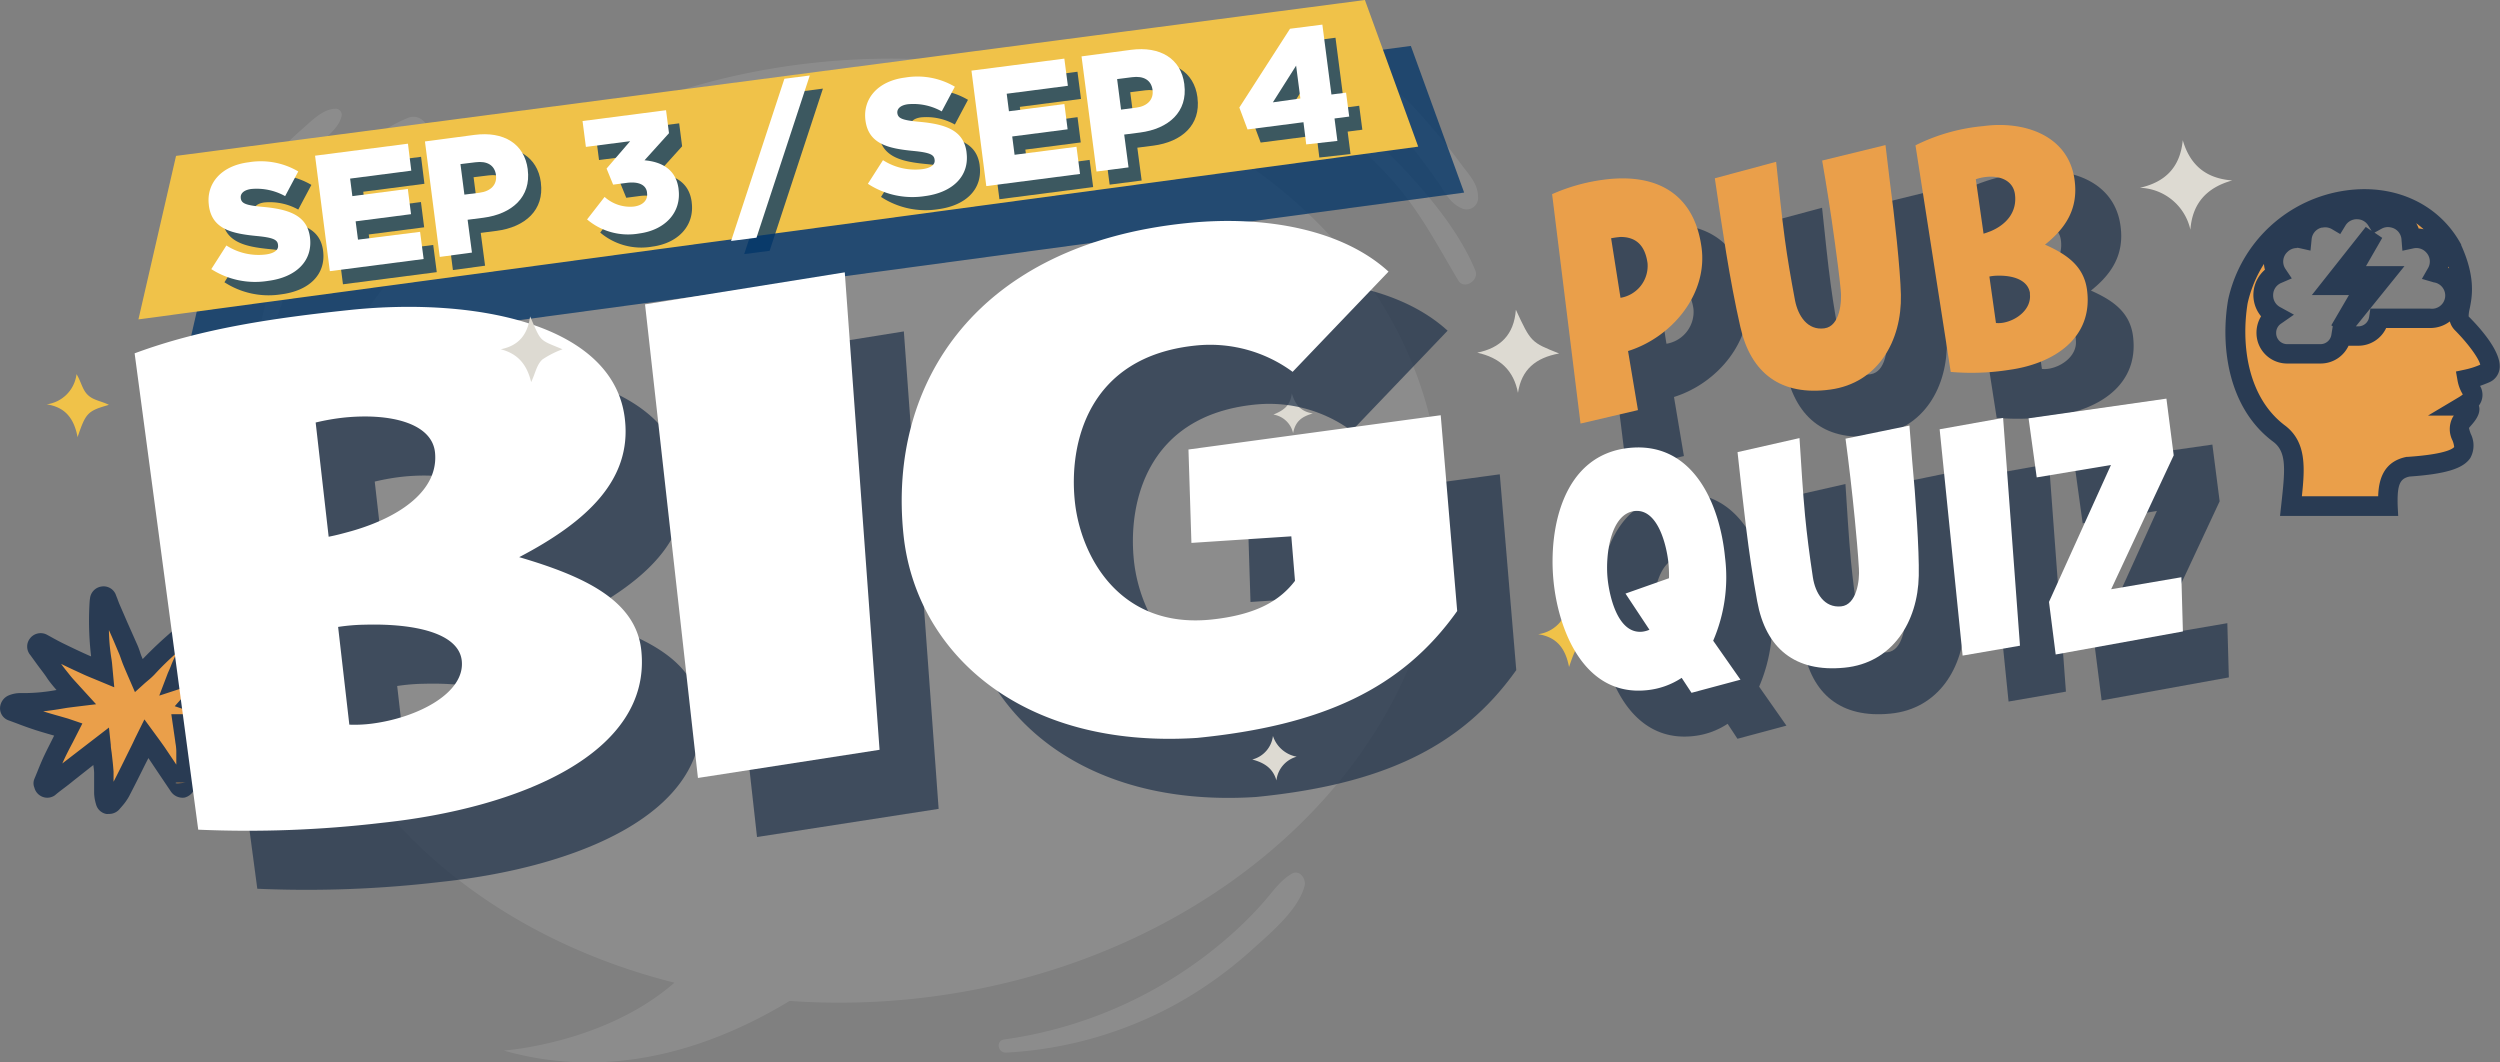 <?xml version="1.0" encoding="UTF-8"?>
<svg xmlns="http://www.w3.org/2000/svg" viewBox="0 0 380.87 161.86">
  <rect x="0" y="0" width="380.87" height="161.86" fill="#808080" stroke="none"/>
  <g style="isolation:isolate">
    <g id="Layer_1" data-name="Layer 1">
      <path d="M25.44,112.54c-1.7-3.14-1.7-3.14-4.87-4.39,2.86-.27,4-1.9,4.52-4.33.57,2.36,1.78,4,4.39,4.41C27.24,108.79,25.73,110,25.44,112.54Z" fill="#dddad2"></path>
      <path d="M188.05,45.34a4.63,4.63,0,0,0,3.75,3.81A4.71,4.71,0,0,0,188.32,53c-.9-2-2-3.24-3.95-3.7A4.68,4.68,0,0,0,188.05,45.34Z" fill="#dddad2"></path>
      <path d="M57.41,56a4.62,4.62,0,0,0-3.56-3.32c2.13-.43,2.92-1.57,3.39-3.52.54,2,1.26,3.18,3.42,3.39C59,53.32,57.72,53.87,57.41,56Z" fill="#d8d4ce"></path>
      <g opacity="0.1">
        <path d="M124.15,9.55C75.81,14.7,40,50.8,44.23,90.17c3.08,29,26.91,51.61,58.52,59.54-10.65,9.3-26,10.34-26,10.34,17,4.84,32.47-.85,43.55-7.56a107.68,107.68,0,0,0,19-.34c48.34-5.15,84.12-41.25,79.92-80.63S172.48,4.4,124.15,9.55Z" fill="#fff"></path>
        <path d="M62.21,17.94C56.14,20.34,50.74,26.18,47,31.37,43,37,41,43.18,39.62,49.93c-.23,1.11,1.68,1.56,2,.45,1.52-6,4.88-11.81,8.66-16.72A44,44,0,0,1,56.55,27c2.48-2.13,5.29-3.66,7.87-5.62C66.37,19.93,64.32,17.11,62.21,17.94Z" fill="#fff"></path>
        <path d="M51,16.57c-1.82.09-3.47,1.78-4.77,2.92q-2.38,2.09-4.57,4.38a2,2,0,1,0,2.88,2.67c1.31-1.6,2.67-3.15,4.13-4.62,1.17-1.17,2.93-2.46,3.34-4.12A.93.93,0,0,0,51,16.57Z" fill="#fff"></path>
        <path d="M224.76,41.19c-2.27-5.48-6.49-10.73-10.47-15a69,69,0,0,0-14-11.69c-1.12-.7-2.39.9-1.27,1.65A66.44,66.44,0,0,1,212.58,28c3.92,4.56,6.52,9.57,9.56,14.68C223,44.24,225.41,42.75,224.76,41.19Z" fill="#fff"></path>
        <path d="M222.63,25.05c-1.32-1.79-2.69-3.54-4.14-5.21-2.43-2.82-5.44-6.47-8.91-7.95a1.07,1.07,0,0,0-1.39,1.39c1.6,3.5,4.88,6.54,7.26,9.56,1.27,1.61,2.49,3.25,3.65,4.94s1.81,3.22,3.69,4A1.75,1.75,0,0,0,225.18,30C225.17,28,223.79,26.6,222.63,25.05Z" fill="#fff"></path>
        <path d="M196.76,133.13c-1.77,1.06-2.88,2.75-4.23,4.28A54.75,54.75,0,0,1,188,142a65.75,65.75,0,0,1-35,16.36c-1.35.16-1,2.14.36,2a60.45,60.45,0,0,0,26.11-7.55,62.24,62.24,0,0,0,11-7.88c2.81-2.55,7.33-6.21,8.29-10C199,133.89,198,132.4,196.76,133.13Z" fill="#fff"></path>
      </g>
      <g opacity="0.75" style="mix-blend-mode:multiply">
        <path d="M251.22,34.39c7.93-1.08,13.85,1.92,15,10.26,1,7.09-4.45,13.72-11.19,15.83l1.51,9-8.75,2.05-4.33-34.95A28.46,28.46,0,0,1,251.22,34.39ZM258,47.1c-.38-2.79-1.82-4-4.1-4a13.23,13.23,0,0,0-1.45.2l1.43,9.07A4.93,4.93,0,0,0,258,47.1Z" fill="#26374e"></path>
        <path d="M272.13,56.77c-1.67-7.38-2.74-14.88-3.88-22.61l9.34-2.51c.46,4.36.83,8.11,1.33,11.8.39,2.89.88,5.77,1.55,9.33.47,2.36,1.91,4.59,4.48,4.24,2.38-.33,2.67-4.07,2.48-5.85-.22-2.3-.6-5.05-.94-7.57-.54-4-1.27-8.62-1.89-12.14l9.65-2.36.64,5.37c.73,5.37,1.62,13.61,1.71,17.44.15,7-3.48,13.45-10.76,14.44C278.33,67.37,273.72,63.87,272.13,56.77Z" fill="#26374e"></path>
        <path d="M304.19,63.66l-5.37-34.52a29,29,0,0,1,10.34-2.93c6.15-.84,13,1.37,13.9,8.23.59,4.33-1.33,7.3-4.51,9.83,3.19,1.42,5.9,3.18,6.4,6.87,1,7.46-5.2,11.3-11.87,12.21A36.79,36.79,0,0,1,304.19,63.66Zm5-21.06c.36-.1.72-.24,1.09-.38,2.38-1,4.06-2.93,3.69-5.64-.28-2.1-2.34-2.91-4.58-2.6a6.6,6.6,0,0,0-1.38.33Zm7.08,9.11c-.27-2-2.46-2.76-4.88-2.71a6.33,6.33,0,0,0-1.31.13l1,7.08a4.34,4.34,0,0,0,1.13-.05C314.37,55.76,316.56,54,316.24,51.71Z" fill="#26374e"></path>
      </g>
      <path d="M244.22,27.39c7.93-1.08,13.85,1.92,15,10.26,1,7.09-4.45,13.72-11.19,15.83l1.51,9-8.75,2.05-4.33-34.95A28.46,28.46,0,0,1,244.22,27.39ZM251,40.1c-.38-2.79-1.82-4-4.1-4a13.23,13.23,0,0,0-1.45.2l1.43,9.07A4.93,4.93,0,0,0,251,40.1Z" fill="#ea9f4a"></path>
      <path d="M265.13,49.77c-1.67-7.38-2.74-14.88-3.88-22.61l9.34-2.51c.46,4.36.83,8.11,1.33,11.8.39,2.89.88,5.77,1.55,9.33.47,2.36,1.91,4.59,4.48,4.24,2.38-.33,2.67-4.07,2.48-5.85-.22-2.3-.6-5.05-.94-7.57-.54-4-1.27-8.62-1.89-12.14l9.65-2.36.64,5.37c.73,5.37,1.62,13.61,1.71,17.44.15,7-3.48,13.45-10.76,14.44C271.33,60.37,266.72,56.87,265.13,49.77Z" fill="#ea9f4a"></path>
      <path d="M297.19,56.66l-5.37-34.52a29,29,0,0,1,10.34-2.93c6.15-.84,13,1.37,13.9,8.23.59,4.33-1.33,7.3-4.51,9.83,3.19,1.42,5.9,3.18,6.4,6.87,1,7.46-5.2,11.3-11.87,12.21A36.79,36.79,0,0,1,297.19,56.66Zm5-21.06c.36-.1.72-.24,1.09-.38,2.38-1,4.06-2.93,3.69-5.64-.28-2.1-2.34-2.91-4.58-2.6a6.6,6.6,0,0,0-1.38.33Zm7.08,9.11c-.27-2-2.46-2.76-4.88-2.71a6.33,6.33,0,0,0-1.31.13l1,7.08a4.34,4.34,0,0,0,1.13-.05C307.37,48.76,309.56,47,309.24,44.71Z" fill="#ea9f4a"></path>
      <path d="M237.53,53.85c-3.57.66-5.73,2.43-6.27,6-.66-3.44-2.73-5.35-6.21-6.12,3.53-.72,5.6-2.71,5.89-6.54C233.24,52.15,233.24,52.15,237.53,53.85Z" fill="#dddad2"></path>
      <path d="M243.8,96.69c-3.23.94-3.51,1.22-4.76,4.93-.54-2.86-1.89-4.57-4.71-5A5.26,5.26,0,0,0,238.87,92c.73,1.21.89,2.4,1.76,3.21S242.71,96.13,243.8,96.69Z" fill="#f0c249"></path>
      <path d="M16.59,61.68c-3.24.93-3.52,1.21-4.77,4.92-.54-2.86-1.88-4.57-4.71-5A5.28,5.28,0,0,0,11.66,57c.73,1.2.88,2.4,1.76,3.21S15.49,61.11,16.59,61.68Z" fill="#f0c249"></path>
      <path d="M81.7,102.69c-.58-2.23-2.07-3.24-4.11-3.9a4.68,4.68,0,0,0,3.91-4c.72,2,1.75,3.58,4.14,3.85C83.76,99.51,82.12,100.46,81.7,102.69Z" fill="#dddad2"></path>
      <path d="M197,66A3.66,3.66,0,0,0,194,63.16c1.56-.64,2.6-1.36,2.8-3.23.55,1.72,1.3,2.75,3.21,3.06C198.32,63.47,197.34,64.18,197,66Z" fill="#dddad2"></path>
      <g opacity="0.75" style="mix-blend-mode:multiply">
        <path d="M263.2,110.27a11.66,11.66,0,0,1-5.4,1.89c-9.56.92-13.42-9.3-14.13-16.71-.76-7.82,1.36-19.23,11.63-20.22,9.6-.92,13.71,8.43,14.51,16.72A24.46,24.46,0,0,1,268,104.61l4.16,5.94-7.46,2Zm-4.91-7.33-3.65-5.51,6.63-2.34a20.1,20.1,0,0,0-.07-2.17c-.27-2.81-1.61-8.4-5.12-8.07-3.7.36-4.52,6.63-4.17,10.24.23,2.39,1.43,8.52,5.27,8.15A3.91,3.91,0,0,0,258.29,102.94Z" fill="#26374e"></path>
        <path d="M274.71,98.62c-1.38-7.43-2.15-15-3-22.74l9.44-2.14c.28,4.37.5,8.14.85,11.84.28,2.9.65,5.8,1.19,9.39.37,2.38,1.72,4.66,4.3,4.41,2.39-.23,2.84-4,2.71-5.75-.13-2.3-.39-5.07-.63-7.6-.39-4-.93-8.66-1.41-12.2l9.74-2,.42,5.4c.52,5.39,1.08,13.66,1,17.49-.14,7-4,13.3-11.33,14C280.48,109.46,276,105.78,274.71,98.62Z" fill="#26374e"></path>
        <path d="M302.5,72.4l9.67-1.73,2.57,34.7L306,106.88Z" fill="#26374e"></path>
        <path d="M319.16,98.7l9.44-20.86-11.31,1.89-1.24-9,21-3,1.11,8.64-9.53,20.4,10.7-1.83.23,8.26-19.38,3.51Z" fill="#26374e"></path>
      </g>
      <path d="M256.2,103.27a11.66,11.66,0,0,1-5.4,1.89c-9.56.92-13.42-9.3-14.13-16.71-.76-7.82,1.36-19.23,11.63-20.22,9.6-.92,13.71,8.43,14.51,16.72A24.46,24.46,0,0,1,261,97.61l4.16,5.94-7.46,2Zm-4.91-7.33-3.65-5.51,6.63-2.34a20.1,20.1,0,0,0-.07-2.17c-.27-2.81-1.61-8.4-5.12-8.07-3.7.36-4.52,6.63-4.17,10.24.23,2.39,1.43,8.52,5.27,8.15A3.91,3.91,0,0,0,251.29,95.94Z" fill="#fff"></path>
      <path d="M267.71,91.62c-1.38-7.43-2.15-15-3-22.74l9.44-2.14c.28,4.37.5,8.14.85,11.84.28,2.9.65,5.8,1.19,9.39.37,2.38,1.72,4.66,4.3,4.41,2.39-.23,2.84-4,2.71-5.75-.13-2.3-.39-5.07-.63-7.6-.39-4-.93-8.66-1.41-12.2l9.74-2,.42,5.4c.52,5.39,1.08,13.66,1,17.49-.14,7-4,13.3-11.33,14C273.48,102.46,269,98.78,267.71,91.62Z" fill="#fff"></path>
      <path d="M295.5,65.4l9.67-1.73,2.57,34.7L299,99.88Z" fill="#fff"></path>
      <path d="M312.16,91.7l9.44-20.86-11.31,1.89-1.24-9,21-3,1.11,8.64-9.53,20.4,10.7-1.83.23,8.26-19.38,3.51Z" fill="#fff"></path>
      <path d="M373.64,37.93c3.37,7.43-.23,9.62,1.47,11.33.95,1,6.1,6.38,3.58,7.55a14.25,14.25,0,0,1-2.81.93c.33,1.91,2.1,2.48-.57,4.07,2.19,0,0,2-.36,2.5-1.58,2.32,5.4,5.87-8,6.78-3.07.58-3.2,3.22-3.12,6l-14.8,0c.54-5,1.12-8.72-1.72-10.93-6.59-4.85-7.46-13.9-6.38-20.24,3.92-17,25.81-20.85,32.72-8Zm-11.58-4.4a3.5,3.5,0,0,0-3-1.64H359a3.52,3.52,0,0,0-3,1.69,3.48,3.48,0,0,0-2.45-.42h-.07a3.49,3.49,0,0,0-2.82,3.17,3.54,3.54,0,0,0-3.26.94l-.05.06a3.5,3.5,0,0,0-.48,4.35,3.49,3.49,0,0,0-2.13,3.21V45a3.51,3.51,0,0,0,1.83,3.08,3.16,3.16,0,0,0-1.36,2.59v.08a3.17,3.17,0,0,0,3.16,3.16h5.14a3.19,3.19,0,0,0,3.14-2.71h2.59a3.16,3.16,0,0,0,3.12-2.7h7.81a3.5,3.5,0,0,0,3.49-3.5V44.9a3.48,3.48,0,0,0-2.5-3.35,3.51,3.51,0,0,0-.56-4.22l-.05,0a3.53,3.53,0,0,0-3.26-.94,3.52,3.52,0,0,0-2.81-3.17h-.09a3.49,3.49,0,0,0-2.35.37Zm-.47,2L357.81,42h5.32l-6.67,8.24,4-6.87h-5.17Z" fill="#ea9f4a" fill-rule="evenodd"></path>
      <path d="M365.36,78.6l-18,0,.27-2.48c.51-4.73.69-7.26-1.24-8.77-6.95-5.11-8.15-14.55-6.94-21.68A21.39,21.39,0,0,1,357.52,29c7.49-1,14.17,2.18,17.44,8.27l0,.09c2.25,4.95,1.65,7.94,1.28,9.72a5,5,0,0,0-.15,1.13c2,2,5.14,5.62,4.7,8.08a2.61,2.61,0,0,1-1.51,1.93c-.5.22-1,.41-1.45.57a2.7,2.7,0,0,1-.18,3c.38,1.25-.63,2.4-1.31,3.17-.08.1-.16.18-.2.24a6.33,6.33,0,0,0,.28.91,3.94,3.94,0,0,1-.07,3.66c-1.08,1.62-3.76,2.45-9.25,2.83-1.52.31-1.91,1.3-1.82,4.47Zm-14.67-3,11.62,0c.07-2.34.7-5.29,4.35-6l.18,0c6.46-.44,7-1.46,7.05-1.5a3.65,3.65,0,0,0-.26-1,3.82,3.82,0,0,1,.09-3.62l.12-.16h-3.95l4.65-2.77a6,6,0,0,0,.65-.44c0-.08-.09-.17-.12-.25a6,6,0,0,1-.66-1.84l-.25-1.42,1.41-.3a11.91,11.91,0,0,0,2.29-.74c-.18-.86-1.64-3-3.82-5.21a3,3,0,0,1-.81-1.38,4.9,4.9,0,0,1-3,1h-6.7a4.68,4.68,0,0,1-4.23,2.7h-1.5a4.69,4.69,0,0,1-4.23,2.71h-5.14a4.66,4.66,0,0,1-4.66-4.66,4.81,4.81,0,0,1,.7-2.53,5.09,5.09,0,0,1,.59-7.1,4.38,4.38,0,0,1-.15-.88,18.94,18.94,0,0,0-2.49,6c-1,6.16-.08,14.37,5.81,18.7C351.36,67.39,351.16,71.17,350.69,75.56Zm-.78-37.81a2,2,0,0,0-1.42.59,2,2,0,0,0-.34,2.54l1,1.49-1.62.7a2,2,0,0,0-1.22,1.83,2,2,0,0,0,1.05,1.84l2.12,1.16-2,1.39a1.65,1.65,0,0,0-.71,1.36,1.68,1.68,0,0,0,1.66,1.74h5.14A1.68,1.68,0,0,0,355.18,51l.21-1.29-.22-.15,2.69-4.61-5.65,0,8.21-10.38.89.6-.52-.83a2,2,0,0,0-1.7-.94,2,2,0,0,0-1.79,1l-.77,1.26-1.27-.75a2,2,0,0,0-1.4-.24l-.12,0a2,2,0,0,0-1.57,1.8L352,38.18l-1.69-.38A2.28,2.28,0,0,0,349.91,37.75Zm9,11.93h.38a1.67,1.67,0,0,0,1.64-1.41l.19-1.29h9.1a2,2,0,0,0,.57-4l-1.82-.53.94-1.65a2,2,0,0,0-.32-2.42,2,2,0,0,0-1.91-.58L366,38.2l-.14-1.74a2,2,0,0,0-1.61-1.81,2,2,0,0,0-1.43.2l-1.07.59,1.18.8-2.48,4.31h5.86ZM373,40.8l.11.08c0-.08,0-.17-.08-.26A1.13,1.13,0,0,1,373,40.8Zm-4.57-6a5.69,5.69,0,0,1,.81.13A14.34,14.34,0,0,0,368.1,34,5.11,5.11,0,0,1,368.47,34.77Z" fill="#293b53"></path>
      <path d="M22.25,112.52c-.32.67-.6,1.29-.91,1.9-1,2.07-2,4.15-3.11,6.19A9.9,9.9,0,0,1,17,122.23a.51.51,0,0,1-.94-.19,5.32,5.32,0,0,1-.25-1.31c0-1,0-2,0-3.06-.08-1.31-.26-2.61-.41-4L15,114l-4.7,3.69c-.11.08-.21.18-.32.27-.84.65-1.68,1.32-2.54,2a.57.57,0,0,1-.55,0c-.13-.08-.18-.33-.25-.51s0-.12,0-.18c.51-1.2,1-2.42,1.53-3.59.71-1.5,1.48-3,2.25-4.49L10,111c-1.36-.4-2.73-.76-4.08-1.2s-2.69-1-4-1.43a.45.45,0,0,1-.34-.52.73.73,0,0,1,.34-.48A3.11,3.11,0,0,1,3,107.07,34.18,34.18,0,0,0,10,106.4c.53-.09,1.08-.13,1.67-.2-.7-.77-1.38-1.49-2-2.24-.45-.52-.86-1.07-1.27-1.63-.84-1.14-1.67-2.29-2.5-3.43-.17-.23-.31-.45-.1-.73A.57.57,0,0,1,6.53,98c.8.41,1.59.86,2.4,1.26,1.43.7,2.86,1.39,4.31,2.06.78.36,1.59.67,2.48,1-.06-.59-.08-1.15-.17-1.69a41.77,41.77,0,0,1-.35-8.87,3,3,0,0,1,.05-.42.54.54,0,0,1,.46-.53.55.55,0,0,1,.62.4c.18.45.33.91.52,1.35.91,2.13,1.84,4.24,2.75,6.37.23.54.39,1.1.61,1.65.32.78.66,1.56,1,2.29a15.73,15.73,0,0,0,1.25-1.14,70.7,70.7,0,0,1,6.07-5.67,3.55,3.55,0,0,1,.68-.56.83.83,0,0,1,.62,0,.42.42,0,0,1,.21.58,18.24,18.24,0,0,1-1.68,4.1,19.52,19.52,0,0,0-1.28,2.69c-.1.21-.17.42-.28.69a1.26,1.26,0,0,0,.26-.09c1.45-.7,2.89-1.41,4.34-2.1,1.05-.49,2.11-.94,3.17-1.41.28-.13.46-.07.6.24l-5.9,6.68c.59.2,1.18.39,1.76.6l5.09,1.76a.74.74,0,0,1,.38.17,1.22,1.22,0,0,1,.31.55c0,.29-.2.43-.45.48a2.21,2.21,0,0,1-.57.06,47.46,47.46,0,0,1-6.08-.21c-.59-.06-1.19,0-1.85,0,.11.74.23,1.49.33,2.24a14.68,14.68,0,0,1,.2,1.86c0,1.61-.06,3.22-.1,4.82,0,.12,0,.26-.05.34s-.27.42-.44.45a.65.65,0,0,1-.55-.27c-1.16-1.7-2.29-3.41-3.44-5.12C23.32,113.94,22.81,113.28,22.25,112.52Z" fill="#ea9f4a"></path>
      <path d="M16.57,124a1.81,1.81,0,0,1-.4,0,2,2,0,0,1-1.54-1.47,6.66,6.66,0,0,1-.29-1.67c0-.48,0-1,0-1.42s0-1.07,0-1.6-.07-.85-.12-1.29l-3.08,2.43-.23.19-.53.42c-.68.53-1.35,1-2,1.56a2,2,0,0,1-2.23.08A2,2,0,0,1,5.24,120a1.72,1.72,0,0,1,0-1.34l.44-1.07c.34-.85.7-1.73,1.11-2.59s1-2,1.46-2.93h0c-.94-.27-1.89-.54-2.82-.84s-1.88-.64-2.81-1l-1.27-.47a1.94,1.94,0,0,1-1.3-2.26,2.17,2.17,0,0,1,1.28-1.56,4.62,4.62,0,0,1,1.77-.35,27.66,27.66,0,0,0,5.51-.47l-.14-.16c-.49-.57-1-1.19-1.34-1.72s-.93-1.27-1.4-1.91l-1.1-1.52a2,2,0,0,1-.09-2.51,2.05,2.05,0,0,1,2.67-.57l1,.55c.44.24.88.48,1.33.7,1.42.69,2.84,1.38,4.28,2l.06,0a46.11,46.11,0,0,1-.23-8.25,5,5,0,0,1,.06-.54,2.05,2.05,0,0,1,1.72-1.83,2,2,0,0,1,2.24,1.31c.08.22.17.43.25.65s.17.46.26.68l1.2,2.77L21,98.42c.13.32.25.65.36,1s.16.47.26.7l.12.29a62,62,0,0,1,4.76-4.46l1.18-1a3.7,3.7,0,0,1,.82-.62,2.37,2.37,0,0,1,1.81-.16,1.84,1.84,0,0,1,1.08,1,2.07,2.07,0,0,1,.07,1.57c-.11.3-.21.61-.31.91A16.59,16.59,0,0,1,30,100.41l.78-.37c.66-.31,1.33-.6,2-.89l1.2-.53a1.88,1.88,0,0,1,2.59,1l.4.89-5.05,5.71,4.73,1.64a2.06,2.06,0,0,1,1,.62,2.52,2.52,0,0,1,.65,1.31,1.93,1.93,0,0,1-1.6,2.16,3.92,3.92,0,0,1-.89.09,53.06,53.06,0,0,1-6.2-.21c0,.18.05.35.07.53l.06.42a10.48,10.48,0,0,1,.16,1.64c0,1.2,0,2.4-.07,3.6l0,1.26a2,2,0,0,1-.32,1.15,2.2,2.2,0,0,1-1.39,1.08,2.15,2.15,0,0,1-2.07-.9l-1.88-2.79-1.56-2.33,0,0-.51,1c-.8,1.62-1.61,3.24-2.45,4.85a8.56,8.56,0,0,1-1.14,1.58l-.25.29A2.08,2.08,0,0,1,16.57,124Zm-.7-2.71h0Zm10.91-2.06a.75.75,0,0,0,0,.12l1.5-.09ZM16.6,110.84l.28,2.65c0,.42.09.84.14,1.25.11,1,.22,1.88.28,2.83,0,.52,0,1,0,1.53.68-1.32,1.34-2.65,2-4l.68-1.37c.21-.42.4-.83.6-1.26L22,109.6l2,2.73c.37.5.72,1,1.05,1.46l1.58,2.35.23.35c0-.7,0-1.39,0-2.08a7.81,7.81,0,0,0-.13-1.21l-.06-.46c-.07-.51-.15-1-.22-1.52l-.35-2.41h2.3a11.82,11.82,0,0,1,1.45,0,5.51,5.51,0,0,0,.57.06l-3.8-1.28,3.48-3.93-1,.49-1.4.68a2.74,2.74,0,0,1-.38.15l-3.06,1,1.22-3.2c.07-.19.14-.36.22-.53s.22-.51.33-.78a14.28,14.28,0,0,1,1-2.11h0a43.92,43.92,0,0,0-3.52,3.43,11.55,11.55,0,0,1-1,.91l-.4.34-1.55,1.4-1.12-2.58c-.23-.54-.47-1.09-.7-1.66-.11-.27-.21-.56-.31-.84s-.18-.53-.29-.78c-.51-1.2-1-2.39-1.55-3.59l0-.1a30.51,30.51,0,0,0,.4,4.55c.07.41.1.83.14,1.27l.28,3-3.13-1.3c-.59-.24-1.16-.47-1.71-.73-1.09-.5-2.18-1-3.26-1.54l.19.26c.38.51.78,1,1.21,1.54s.89,1,1.36,1.53l2.57,2.82-3.45.42-1,.13c-1.18.2-2.38.4-3.61.53.82.26,1.65.5,2.48.73l1.32.38.41.14,1.76.6-1.48,2.91c-.53,1-1.05,2-1.53,3.08l-.06.11ZM6.54,118.66h0Z" fill="#293b53"></path>
      <g opacity="0.75" style="mix-blend-mode:multiply">
        <polygon points="223.06 29.34 28.09 55.66 33.82 30.75 214.94 7 223.06 29.34" fill="#003468"></polygon>
      </g>
      <polygon points="216.06 22.34 21.09 48.66 26.82 23.75 207.94 0 216.06 22.34" fill="#f0c249"></polygon>
      <g opacity="0.75" style="mix-blend-mode:multiply">
        <path d="M34.19,43l2.3-3.6a9.06,9.06,0,0,0,6,1.37c1.31-.17,2-.71,1.86-1.46v-.05c-.09-.73-.72-1.06-3.18-1.3-3.86-.37-6.89-1.05-7.35-4.67v0c-.42-3.27,1.86-6,6.08-6.52a11.24,11.24,0,0,1,7.54,1.4l-2,3.76a8.91,8.91,0,0,0-5.15-1.09c-1.18.15-1.69.73-1.61,1.36v.05c.11.8.76,1.07,3.27,1.31,4.16.36,6.84,1.34,7.27,4.63v0c.47,3.59-2.09,6.1-6.37,6.65A12.38,12.38,0,0,1,34.19,43Z" fill="#003468"></path>
        <path d="M50,25.72l14.15-1.83L64.66,28l-9.32,1.21.34,2.67,8.45-1.1.49,3.85-8.44,1.09.36,2.79L66,37.32l.54,4.14L52.25,43.31Z" fill="#003468"></path>
        <path d="M66.74,23.55l7.54-1c4.45-.58,7.61,1.34,8.12,5.23v.06C82.94,32,80,34.6,75.66,35.17l-2.42.31.66,5L69,41.14Zm8.32,7.81c1.74-.22,2.68-1.26,2.5-2.65v-.05c-.2-1.5-1.36-2.17-3.12-1.94L72.15,27l.6,4.65Z" fill="#003468"></path>
        <path d="M91.44,35.43,94.11,32a5.8,5.8,0,0,0,4.46,1.47c1.38-.18,2.17-1,2-2.08V31.3c-.15-1.13-1.26-1.68-3.1-1.44l-2.06.27-1-2.45L98,23.51l-6.74.87-.51-3.94,12.72-1.65.45,3.5-3.73,4.13c2.59.23,4.81,1.37,5.19,4.37v.05c.46,3.57-2.11,6.22-6,6.73A9.67,9.67,0,0,1,91.44,35.43Z" fill="#003468"></path>
        <path d="M121.5,14l3.87-.5-8.12,24.71-3.87.5Z" fill="#003468"></path>
        <path d="M134.22,30l2.3-3.6a9.06,9.06,0,0,0,6,1.37c1.31-.17,2-.71,1.86-1.46V26.3c-.09-.73-.72-1.06-3.18-1.3-3.86-.37-6.89-1.05-7.35-4.67v0c-.42-3.27,1.86-6,6.08-6.52a11.24,11.24,0,0,1,7.54,1.4l-2,3.76a8.83,8.83,0,0,0-5.15-1.09c-1.18.15-1.69.73-1.61,1.36v0c.11.8.76,1.07,3.27,1.31,4.16.36,6.84,1.34,7.27,4.63v.05c.47,3.59-2.1,6.1-6.37,6.65A12.38,12.38,0,0,1,134.22,30Z" fill="#003468"></path>
        <path d="M150,12.76l14.15-1.83.54,4.14-9.32,1.21.34,2.67,8.45-1.1.49,3.85-8.44,1.09.36,2.79L166,24.36l.54,4.14-14.28,1.85Z" fill="#003468"></path>
        <path d="M166.77,10.59l7.54-1c4.45-.58,7.61,1.34,8.12,5.23v.06c.54,4.14-2.37,6.74-6.74,7.31l-2.42.31.66,5-4.88.63Zm8.32,7.81c1.74-.22,2.68-1.26,2.5-2.65V15.7c-.2-1.5-1.36-2.17-3.12-1.94l-2.28.29.6,4.65Z" fill="#003468"></path>
        <path d="M200.58,20.62l-8.52,1.1-1.25-3.34,7.72-12,4.93-.63,1.38,10.65,2.23-.29.48,3.65-2.24.29.44,3.42L201,24ZM200.11,17,199.46,12l-3.54,5.59Z" fill="#003468"></path>
      </g>
      <path d="M32.19,41l2.3-3.6a9.06,9.06,0,0,0,6,1.37c1.31-.17,2-.71,1.86-1.46v-.05c-.09-.73-.72-1.06-3.18-1.3-3.86-.37-6.89-1.05-7.35-4.67v-.05c-.42-3.27,1.86-6,6.08-6.52a11.24,11.24,0,0,1,7.54,1.4l-2,3.76a8.91,8.91,0,0,0-5.15-1.09c-1.18.15-1.69.73-1.61,1.36v.05c.11.8.76,1.07,3.27,1.31,4.16.36,6.84,1.34,7.27,4.63v0c.47,3.59-2.09,6.1-6.37,6.65A12.38,12.38,0,0,1,32.19,41Z" fill="#fff"></path>
      <path d="M48,23.72l14.15-1.83L62.66,26l-9.32,1.21.34,2.67,8.45-1.1.49,3.85-8.44,1.09.36,2.79L64,35.32l.54,4.14L50.25,41.31Z" fill="#fff"></path>
      <path d="M64.74,21.55l7.54-1c4.45-.58,7.61,1.34,8.12,5.23v.06C80.94,30,78,32.6,73.66,33.17l-2.42.31.66,5L67,39.14Zm8.32,7.81c1.74-.22,2.68-1.26,2.5-2.65v-.05c-.2-1.5-1.36-2.17-3.12-1.94L70.15,25l.6,4.65Z" fill="#fff"></path>
      <path d="M89.44,33.43,92.11,30a5.8,5.8,0,0,0,4.46,1.47c1.38-.18,2.17-1,2-2.08V29.3c-.15-1.13-1.26-1.68-3.1-1.44l-2.06.27-1-2.45L96,21.51l-6.74.87-.51-3.94,12.72-1.65.45,3.5-3.73,4.13c2.59.23,4.81,1.37,5.19,4.37v.05c.46,3.57-2.11,6.22-6,6.73A9.67,9.67,0,0,1,89.44,33.43Z" fill="#fff"></path>
      <path d="M119.5,12l3.87-.5-8.12,24.71-3.87.5Z" fill="#fff"></path>
      <path d="M132.22,28l2.3-3.6a9.06,9.06,0,0,0,6,1.37c1.31-.17,2-.71,1.86-1.46V24.3c-.09-.73-.72-1.06-3.18-1.3-3.86-.37-6.89-1.05-7.35-4.67v0c-.42-3.27,1.86-6,6.08-6.52a11.24,11.24,0,0,1,7.54,1.4l-2,3.76a8.83,8.83,0,0,0-5.15-1.09c-1.18.15-1.69.73-1.61,1.36v0c.11.8.76,1.07,3.27,1.31,4.16.36,6.84,1.34,7.27,4.63v.05c.47,3.59-2.1,6.1-6.37,6.65A12.38,12.38,0,0,1,132.22,28Z" fill="#fff"></path>
      <path d="M148,10.76l14.15-1.83.54,4.14-9.32,1.21.34,2.67,8.45-1.1.49,3.85-8.44,1.09.36,2.79L164,22.36l.54,4.14-14.28,1.85Z" fill="#fff"></path>
      <path d="M164.77,8.59l7.54-1c4.45-.58,7.61,1.34,8.12,5.23v.06c.54,4.14-2.37,6.74-6.74,7.31l-2.42.31.66,5-4.88.63Zm8.32,7.81c1.74-.22,2.68-1.26,2.5-2.65V13.7c-.2-1.5-1.36-2.17-3.12-1.94l-2.28.29.6,4.65Z" fill="#fff"></path>
      <path d="M198.58,18.62l-8.52,1.1-1.25-3.34,7.72-12,4.93-.63,1.38,10.65,2.23-.29.48,3.65-2.24.29.44,3.42L199,22ZM198.11,15,197.46,10l-3.54,5.59Z" fill="#fff"></path>
      <g opacity="0.75" style="mix-blend-mode:multiply">
        <path d="M39.2,135.4,29.51,62.83C39.81,59,51,57.41,62.43,56.21c19.42-2,40.26,2.32,41.78,16.74,1,9.12-5.67,15.47-16.11,20.93,9.67,2.85,17.79,6.46,18.6,14.21,1.65,15.7-18.6,24.07-39.64,26.28A173.67,173.67,0,0,1,39.2,135.4ZM59.07,90.77c1.16-.22,2.32-.54,3.48-.86,7.65-2.19,13.31-6.35,12.72-12-.47-4.42-6.74-6-13.8-5.3a34.59,34.59,0,0,0-4.38.76Zm20.28,18.9c-.44-4.22-7.15-5.7-14.71-5.5a29.88,29.88,0,0,0-4.13.34l1.71,14.89a20.66,20.66,0,0,0,3.55-.17C72.67,118.31,79.86,114.58,79.35,109.67Z" fill="#26374e"></path>
        <path d="M107.27,55.37l30.43-4.88L143,123.23l-27.67,4.29Z" fill="#26374e"></path>
        <path d="M146.65,90.51C144.19,67.07,158.08,46.27,189.71,43c12.22-1.28,23.92,1.06,30.83,7.38L205.93,65.65a21.23,21.23,0,0,0-14.85-4c-16.33,1.71-19.26,14.91-18.33,23.74.85,8.15,6.65,19.44,20.77,18,7.07-.74,10.55-3,12.77-5.9l-.56-6.78-15.22,1-.45-14.23,38.43-5.22L231,102.09c-8.43,11.89-20.64,17.44-39.63,19.33C164.36,123.16,148.52,108.26,146.65,90.51Z" fill="#26374e"></path>
      </g>
      <path d="M30.2,126.4,20.51,53.83C30.81,50,42,48.41,53.43,47.21c19.42-2,40.26,2.32,41.78,16.74,1,9.12-5.67,15.47-16.11,20.93,9.67,2.85,17.79,6.46,18.6,14.21,1.65,15.7-18.6,24.07-39.64,26.28A173.67,173.67,0,0,1,30.2,126.4ZM50.07,81.77c1.16-.22,2.32-.54,3.48-.86,7.65-2.19,13.31-6.35,12.72-12-.47-4.42-6.74-6-13.8-5.3a34.59,34.59,0,0,0-4.38.76Zm20.28,18.9c-.44-4.22-7.15-5.7-14.71-5.5a29.88,29.88,0,0,0-4.13.34l1.71,14.89a20.66,20.66,0,0,0,3.55-.17C63.67,109.31,70.86,105.58,70.35,100.67Z" fill="#fff"></path>
      <path d="M98.27,46.37l30.43-4.88L134,114.23l-27.67,4.29Z" fill="#fff"></path>
      <path d="M137.65,81.51C135.19,58.07,149.08,37.27,180.71,34c12.22-1.28,23.92,1.06,30.83,7.38L196.93,56.65a21.23,21.23,0,0,0-14.85-4c-16.33,1.71-19.26,14.91-18.33,23.74.85,8.15,6.65,19.44,20.77,18,7.07-.74,10.55-3,12.77-5.9l-.56-6.78-15.22,1-.45-14.23,38.43-5.22L222,93.09c-8.43,11.89-20.64,17.44-39.63,19.33C155.36,114.16,139.52,99.26,137.65,81.51Z" fill="#fff"></path>
      <path d="M80.92,58.21c-.64-2.65-2-4.32-4.64-5,2.72-.54,4.1-2.2,4.48-5,1.76,4,1.29,3.47,4.94,5a14.06,14.06,0,0,0-3.07,1.56C81.73,55.61,81.59,56.82,80.92,58.21Z" fill="#dddad2"></path>
      <path d="M333.7,35a8.14,8.14,0,0,0-7.7-6.39c3.93-.88,6.15-3.17,6.54-7.25,1.11,3.8,3.53,5.83,7.54,6.13C336.16,28.58,334,31,333.7,35Z" fill="#dddad2"></path>
      <path d="M193.93,112.12a4.7,4.7,0,0,0,3.62,3.16,4.24,4.24,0,0,0-3.09,3.62c-.53-1.9-1.92-2.72-3.68-3.19A4.23,4.23,0,0,0,193.93,112.12Z" fill="#dddad2"></path>
    </g>
  </g>
</svg>
